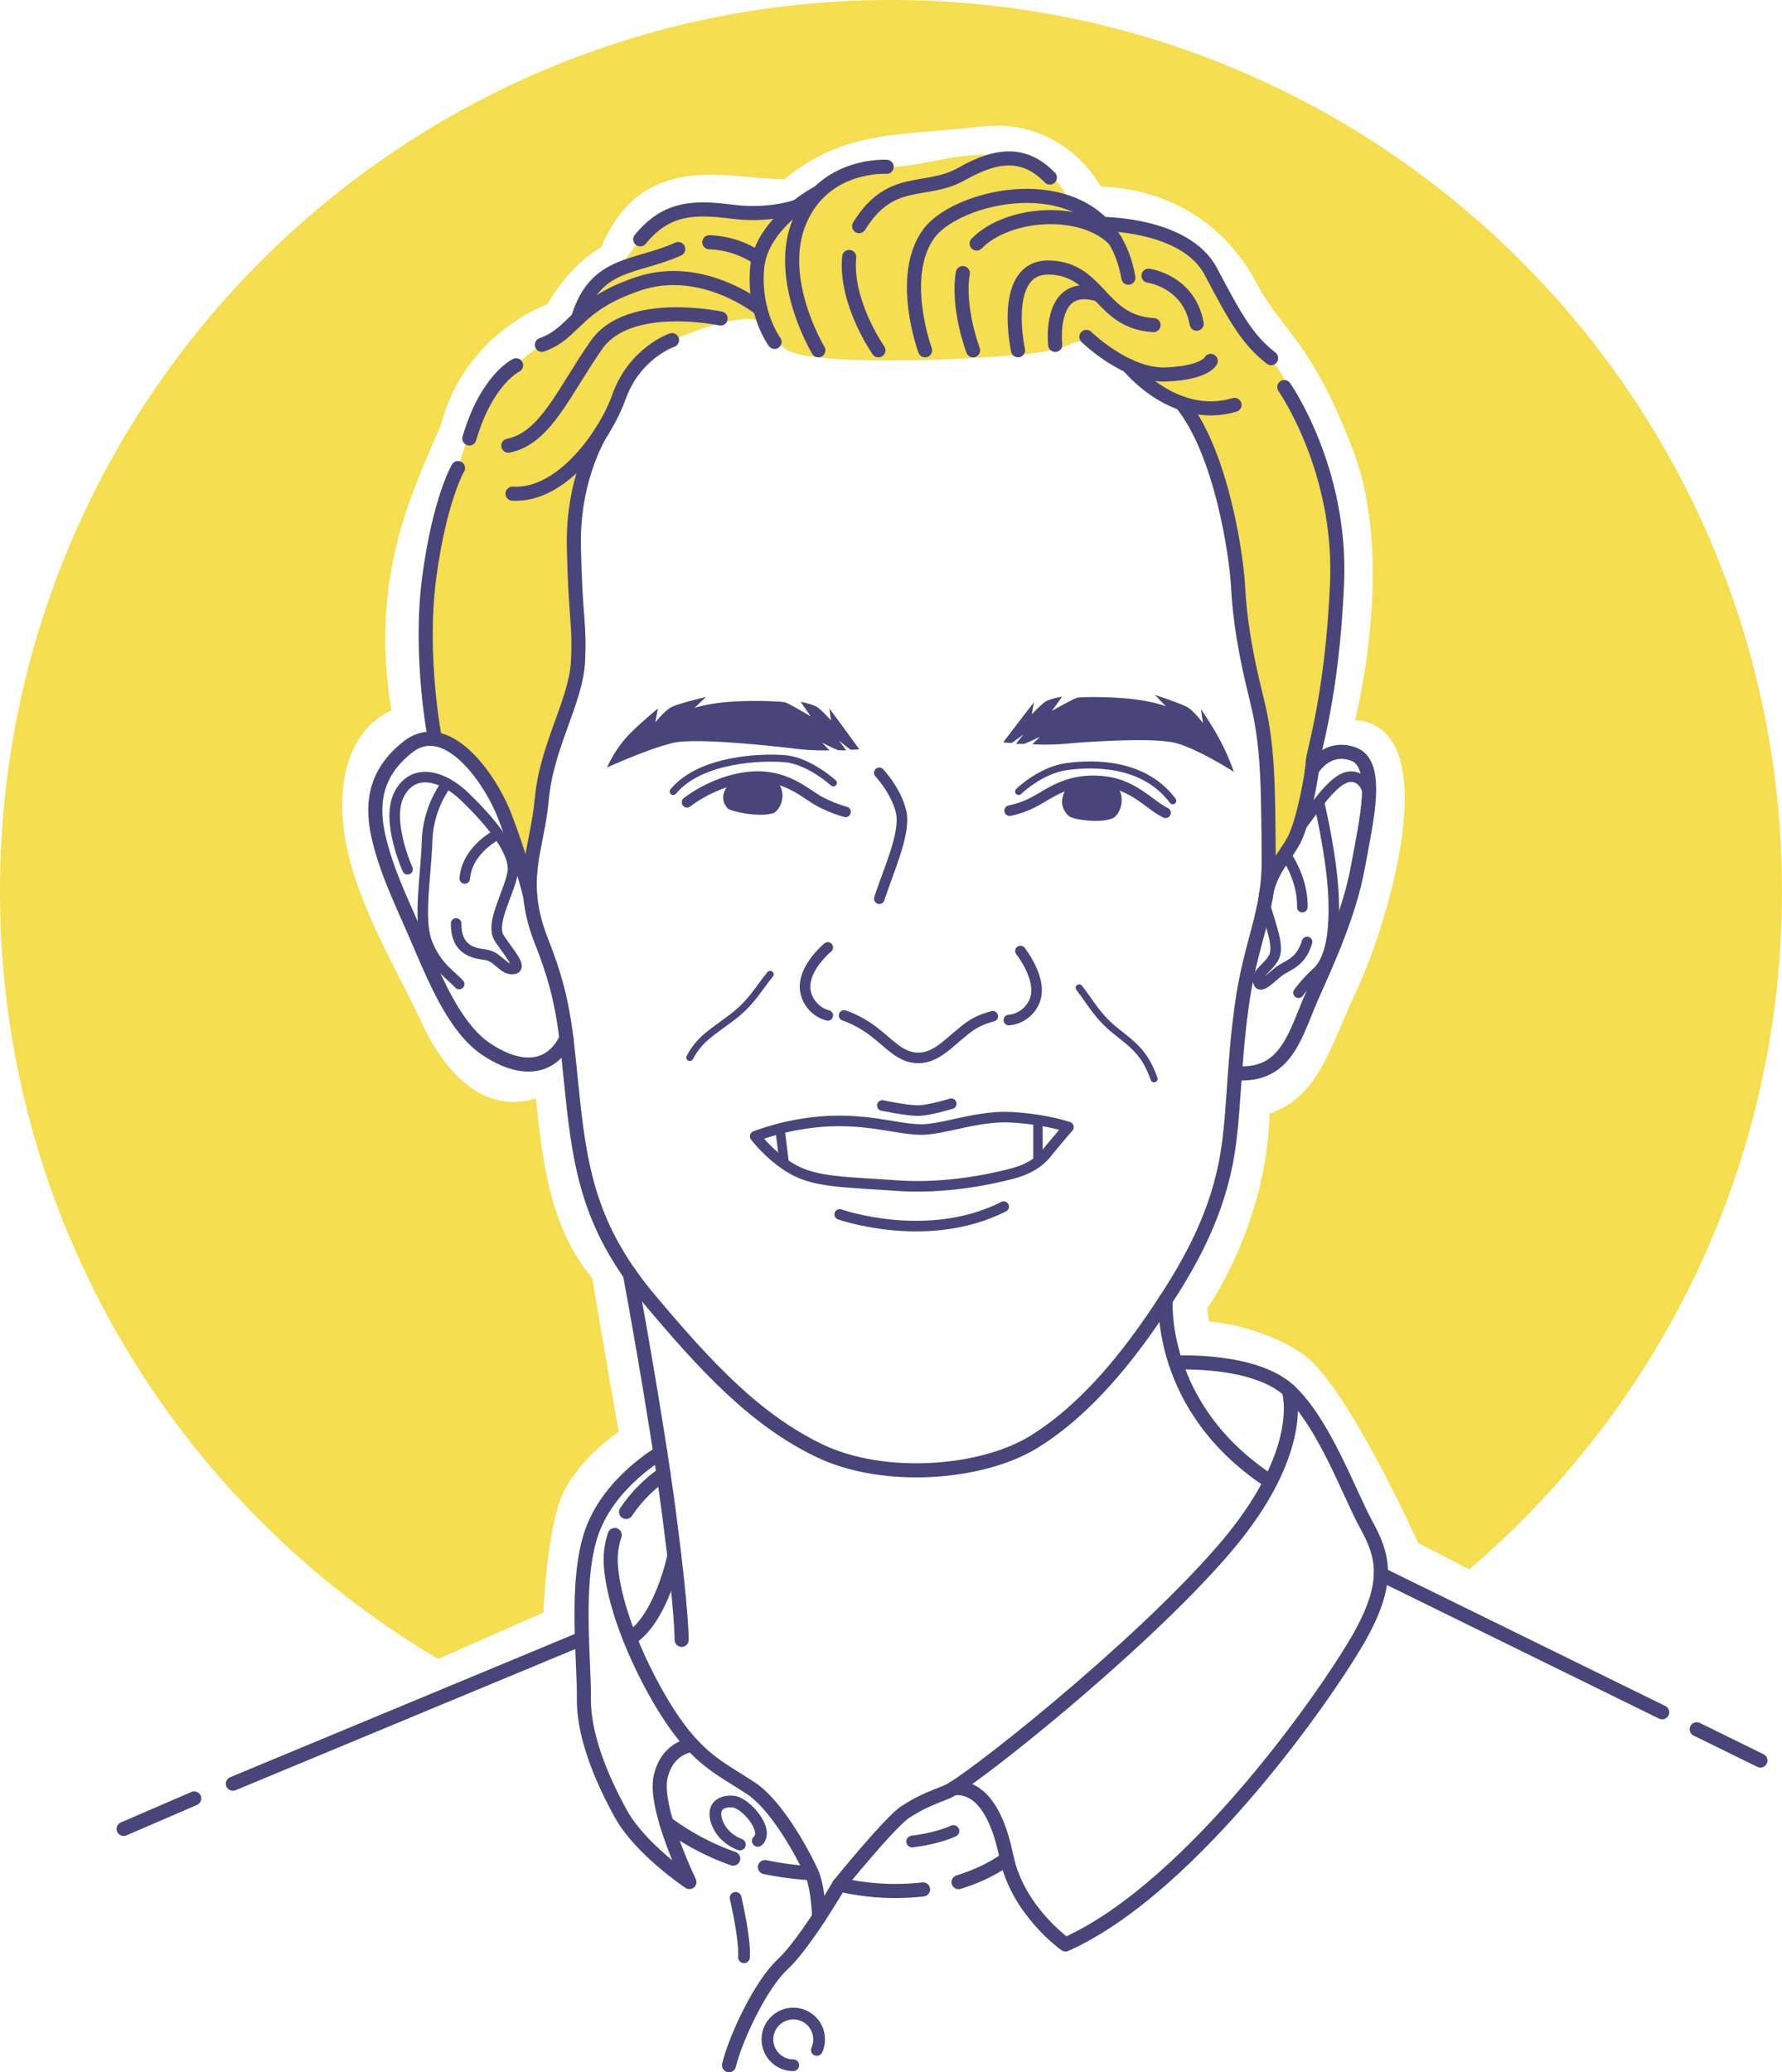 <svg xmlns="http://www.w3.org/2000/svg" viewBox="0 0 758.72 882.06"><defs><style>.cls-1{fill:#f5de50;}.cls-2,.cls-3,.cls-4,.cls-5,.cls-6{fill:none;stroke:#49457b;stroke-linecap:round;stroke-linejoin:round;}.cls-2{stroke-width:6px;}.cls-3{stroke-width:5px;}.cls-4{stroke-width:4.5px;}.cls-5{stroke-width:3px;}.cls-6{stroke-width:4px;}.cls-7{fill:#49457b;}</style></defs><g id="Layer_2" data-name="Layer 2"><g id="Layer_1-2" data-name="Layer 1"><path class="cls-1" d="M540.94,373s6.63-7.15,12-20.17,9.19-42.38,14-76.85,2.3-60.51-7.66-84.77-12-31.49-18.47-38.46-17.19-23.32-24-34.05-16.17-20.93-45.79-23c-6.63-3.57-15.83-9.87-15.83-9.87s-6.29-18-28.25-19.74-35.75,6-53.62,5.1S347,85.7,337.28,88.94s-39.49-3.07-51.41,1.19-15.49,18.38-24.34,24.68S250,133.53,243.15,138s-19.24,12.93-26.72,20.25-17.54,25.19-20.94,40c-10.38,17.36-15.15,39-14.3,67.07s2.38,46.12,4.26,48.17,23.15,6.46,38.46,58.72c6.47-20.6,5.79-43.23,13.28-59.91s11.24-32,7.15-60.6,2-51.92,12.6-67.75,6.8-27.06,20.93-34.89,40.85-17.19,46.64-11.57,2.38,4.93,10,11.06,54.81,5.28,78.47,3.92,35.07-2.56,41.53-5.45,7.49-2,14.3,1.36S478.55,157,490,165s25.95,7.07,33.61,65.28,13.79,68.17,14.56,81.19S540.94,373,540.94,373Z"/><path class="cls-1" d="M379.36,0C169.85,0,0,169.85,0,379.36,0,518.48,74.88,640.1,186.54,706.13l44.86-19.75s1-30,6.81-47,25.19-29.95,25.19-29.95-7.14-40.85-11.23-65.36c-18.72-22.13-21.45-52.6-24-76.6-19.4,6.38-37-6.89-48.77-32.43s-34-60-33.7-92.93,20.94-39.58,20.94-39.58c-9.53-58.55,9.62-94.12,21.19-122,10.21-38.81,45.28-51.06,45.28-51.06s8.51-16,22.8-24.17C273.62,63.74,309,76,333.87,76.34c25.87-21.11,48-18.38,83.75-22.47S468.68,79.4,468.68,79.4c34,1.37,55.49,20.43,66.38,41.2s23.15,23.83,41.2,71.49.68,114.38.68,114.38c40.17,3.06,12.93,89.19,1,114.38S562,466.47,540.51,474C539.49,520.94,514,557,514,557l.68,5.45s21.79,1.36,40.17,14,49,80.34,49,80.34L625.58,668c81.48-69.58,133.14-173.06,133.14-288.61C758.72,169.85,588.88,0,379.36,0Z"/><path class="cls-2" d="M348.43,149.11S330,118.72,340.51,94s37-23,37-23"/><path class="cls-2" d="M365.79,96.26c13.53-22,28.34-13.54,43.66-22.22S436.26,64.6,447,75.57"/><path class="cls-2" d="M374,149.11s-14.28-20.33-12.45-39.73"/><path class="cls-2" d="M393.87,149.11s-11.57-31.41,1.49-49.54,76.38-31.14,85.07,18.64"/><path class="cls-2" d="M415.83,103.66c13.53-13.79,45.67-15.66,59-1.32"/><path class="cls-2" d="M414.3,149.11s-6.85-18.08-4.36-32.87"/><path class="cls-2" d="M433.45,149.11s-7.92-36,13.53-35.24,21.19,23.24,44.17,24.51"/><path class="cls-2" d="M449.28,146.81s-3.28-28.36,18.78-21.33"/><path class="cls-2" d="M462.55,143.4s17,16.69,33.88,16,19.06-5.78,19.06-5.78"/><path class="cls-2" d="M469.42,95.34s35.35-.11,46.07,20.15,15.66,29.11,25.7,36.94"/><path class="cls-2" d="M489,117.36s17.23,2.25,20.51,20.43"/><path class="cls-2" d="M480.43,155.68s19.4,24.32,45.19,16.66"/><path class="cls-2" d="M329.79,145.53s-9.19-12.28-7.41-31.67,26.22-32,26.22-32"/><path class="cls-2" d="M323.7,131.48s-24.55-19.91-51.87-10.71-26.81,20.93-41.11,26"/><path class="cls-2" d="M306.81,135.58s-39.07-8.43-52.85,11.23-21.7,39.83-37.53,42.89"/><path class="cls-2" d="M286.13,144.77s-16,5.36-22.73,24.51c-5.3,15-23.74,42.12-45.19,40.85"/><path class="cls-2" d="M288.77,106c-17.88,8.17-35.44,5.12-42.66,29.62"/><path class="cls-2" d="M323,110a39.4,39.4,0,0,0-21-6.88"/><path class="cls-2" d="M339.42,87.89S328,92.17,311.91,90.13s-28-2.09-39.31,11.74"/><path class="cls-2" d="M219.74,155.49s-12.51,5.87-19.91,31.15"/><path class="cls-2" d="M195,199.23s-7.83,13.28-12.26,46.64,2.39,68.43,2.39,68.43"/><path class="cls-2" d="M256.94,182.48s-13.28,19.14-12.6,50.46,2.52,31.32,1.77,48.34-13.34,36.08-15.39,58.55-10.55,34.72,0,61.28,10.22,40.85,13.62,70.8,8.85,53.45,32.34,81.37,44.55,50.89,72.13,64.17,69.32,9.87,91.28-3.66c23.36-14.4,41.19-38,53.1-55.75s23.69-37.72,28.69-62.82c3.63-18.26,3-39.22,6.77-66.79s11.65-39.75,11.52-62.05c-.2-33.37-.34-49.7-5.11-68.76s-7.23-34.05-7.91-47.66S520,192.35,503,171.62"/><path class="cls-2" d="M546.81,164.76s24.51,34.9,22.47,83.41-10.34,72.26-10.41,76.6-3.89,25.27-8,32.93-10.65,13.42-12,24.46"/><path class="cls-2" d="M225.77,381.46a305.35,305.35,0,0,0-11.13-34.74c-6.64-16.59-24.77-41.36-40.85-28.85S158.21,345.45,162,359.49s8.94,24.16,16.09,40.8S193.7,437.62,207,446.55s27,10,34.17-4.59"/><path class="cls-2" d="M558.61,327.65s6.07-10.8,17.56-6.71,5.62,28.08,2,48-12.9,40.08-19.6,55.15-10.34,33.05-30,32.8"/><path class="cls-2" d="M496.32,553.32s-3.46,45.57,43.85,76.89"/><path class="cls-2" d="M500.5,580s33.2-1.84,48.18,11.75,25.87,44.24,33,57.18,10.21,23.83-2,46.29-71.15,107.92-126,132.43c0,0-20.42-14.3-25.19-37.45s-13.73-30-22.58-29"/><path class="cls-2" d="M548.68,591.76s8.85,25.6-27.91,68.11S411.83,759.23,403.32,762.64s-11.23,4.42-17.7,8.51-28.26,31-28.26,31-14.64,25.19-24.17,34-20.08,31.66-22.81,42.89"/><path class="cls-2" d="M393,804.23a105.11,105.11,0,0,1-35.68-2.1"/><path class="cls-2" d="M428.71,791.13s-7.17,5.88-20.59,10"/><path class="cls-3" d="M388.36,783.83s9.85-1,17.57-4.47"/><path class="cls-3" d="M337.74,879.06a11,11,0,1,1,10.05-6.5"/><path class="cls-2" d="M268.2,542.31s11,59,16.65,101.86S290.21,698,290.21,698"/><path class="cls-2" d="M287.11,662.27s-5.43,26.78-18.91,35.21"/><path class="cls-2" d="M261.74,653.37a32.89,32.89,0,0,0-1.65,13c1.78,23.24,17.87,54.58,28.59,69s19.15,18,30.89,25.7,23.24,29.87,26.05,36.25S348.75,816,348.75,816"/><path class="cls-2" d="M282.51,627.37a62.08,62.08,0,0,0-15.94,16.19"/><path class="cls-2" d="M281.17,618.44s-21.34,12.2-29,33.13-3.32,55.66-3.57,71.24,7.31,34,15.78,49.28,29.15,29,29.15,29-15.32-31.8-12.25-44.82,13.49-13.48,13.49-13.48"/><path class="cls-2" d="M325.68,794.73a142.5,142.5,0,0,0,19.94,2.63"/><path class="cls-2" d="M283.76,776a107.68,107.68,0,0,0,28.41,15.12"/><path class="cls-3" d="M315,785.11s-6.89-2.24-9.58-9.1,1.41-9.67,6.77-9.16,15.45,12.25,10.47,16.72"/><line class="cls-2" x1="82.7" y1="765.49" x2="52.64" y2="778.47"/><line class="cls-2" x1="247.77" y1="697.48" x2="99.15" y2="759.23"/><line class="cls-2" x1="722.4" y1="736.05" x2="749.53" y2="749.36"/><line class="cls-2" x1="587.94" y1="670.06" x2="707.71" y2="728.84"/><path class="cls-4" d="M173.53,370S164.09,349.28,170,338s18.38-8.17,28.08,1.28,22,23.23,20.17,32.42-9.7,21.56-5.61,27.76,10.05,12.59,5.79,13S212,407,206.47,406.34s-12.38-2.43-12.26-13.28"/><path class="cls-4" d="M212,355.06s-13.09,6.34-14.12,18.85"/><path class="cls-4" d="M190.24,333.48a44.31,44.31,0,0,0-8.41,24.73c-.51,15.07-3.83,33.32,0,43.15s9.83,13.41,13.66,17.49"/><path class="cls-4" d="M582.93,345.28s1.41-11.26-5-14.13c-7.72-3.44-15.52,9.17-25,21.78"/><path class="cls-4" d="M561.64,341.76s5.25,21.8,6.1,39.21-1.7,28-7,32.9a61.43,61.43,0,0,0-7.88,8.68"/><path class="cls-4" d="M547.24,363.54s7.6,10.33,7.24,22.59"/><path class="cls-4" d="M542.31,371.37s-5.78,6.25-3.45,14.76,5.93,16.85,3.45,21.44-7.25,6.3-6.57,10.22,6-2.56,9.71-4.94,8.51-3.57,11.06-11.91"/><path class="cls-4" d="M429.87,345.06a39,39,0,0,0,11.24-4.21c6.38-3.45,14.41-10,29.36-8.17,12.42,1.53,19.23,10.13,25.79,13.28"/><path class="cls-5" d="M433.7,336.89s9.28-9.06,20.43-10.59,32.81-2,45.19,14.55"/><path class="cls-4" d="M360,345.57a53.86,53.86,0,0,1-11.88-4.91c-5.74-3.32-14.36-11.55-29.42-9.89s-26.17,10.72-26.17,10.72"/><path class="cls-5" d="M354.81,333.22s-10.37-9.38-20.46-10.27-36.09,0-47.71,13.94"/><path class="cls-4" d="M359.39,432.21a46.19,46.19,0,0,1,12.38,6.72c7.27,5.51,11.42,11,18.59,11.35s12.53-5.24,17.26-9.19,7.61-6.54,15.06-8.52"/><path class="cls-4" d="M352.45,432.21a13.11,13.11,0,0,1-9.32-9.4c-2.58-9.74,9.32-19.53,9.32-19.53"/><path class="cls-4" d="M429.53,434.19a13.14,13.14,0,0,0,10.78-7.7c4.19-9.17-5.84-21.68-5.84-21.68"/><path class="cls-4" d="M374.38,328.94s7.49,8,9.36,17-5.78,25.36-9.36,36.59"/><path class="cls-4" d="M321.53,483.66a106,106,0,0,1,31.87-6.47c17.37-.64,28.47,3.32,38.17,3.58s24.26-6,39-5.2,24.34,4.17,24.34,4.17-5.7,6.64-9.27,11.07-8.44,7.1-14.81,8.76c-7.9,2.07-27.62,6.6-49.19,5.07s-33.58-1.41-43.28-6.51S321.53,483.66,321.53,483.66Z"/><path class="cls-4" d="M375.66,470.55s10.33,2.16,15.06,2.17c4.9,0,14.3-2.93,14.3-2.93"/><path class="cls-4" d="M357.51,516.91s37.4,13.15,69.83-3.31"/><line class="cls-6" x1="332.1" y1="480.76" x2="333.95" y2="495.46"/><line class="cls-6" x1="441.93" y1="477.17" x2="441.93" y2="494.43"/><path class="cls-5" d="M327.91,414.72c-5.27,6.47-8,12.09-16.34,18.39s-13.61,9-17.87,17"/><path class="cls-5" d="M459.49,420.48c5.15,6.57,7.75,12.25,16,18.71s12.29,9.92,15.87,20"/><path class="cls-7" d="M453.94,335.81s-4.66,6.45,1.27,11.62c1.79,1.53,14.17,3.25,19,.63,2.49-1.66,5.23-7.59,1.66-13.21C469.45,330.45,458.15,334.79,453.94,335.81Z"/><path class="cls-7" d="M310.55,333.7s-5.53,5.11-.68,10.47c1.28,1.11,12.94,4,19.66,1.87,3-1.87,5.53-8.08,1.62-13.1C325.53,329.36,310.55,333.7,310.55,333.7Z"/><path class="cls-7" d="M427.13,316s8-10.62,13.08-17.05l-.89,5.09s4.21-4.49,6.13-5.58,6.76-1.94,6.76-1.94l-4.34,6.07s8.94-5.1,10.73-5.59,16.08-.48,25,.73,12.76,2.91,12.76,2.91l-4.59-4.85s11,3.64,13.78,5.22,6.64,6.79,6.64,6.79l-.89-5.94a134.11,134.11,0,0,1,8.3,13.47,97.3,97.3,0,0,1,5.74,13.23s-15.45-10-25.15-12.38-38.42-.37-46.08.36a99,99,0,0,1-14.56.24l3.2-3.15s-6.2,3-7,3h-3.19l3.13-4s-4.79,3.64-5,3.64S427.13,316,427.13,316Z"/><path class="cls-7" d="M365.89,319s-7.8-10.87-12.81-17.47l.75,5.12s-4.15-4.62-6.07-5.78-6.85-2.16-6.85-2.16l4.24,6.21s-9-5.39-10.77-5.94-16.41-1-25.57-.1-13.13,2.49-13.13,2.49l4.85-4.7s-11.61,2.75-14.53,4.23-7,6.58-7,6.58l1.11-5.92s-9.31,7.79-13,11.85a52.41,52.41,0,0,0-8.68,13.28s18.74-8.49,28.72-10.59,43.36,1.58,51.16,2.56a103.56,103.56,0,0,0,14.85.72L350,316.11s6.23,3.18,7.07,3.2l3.26.11-3.06-4.11s4.77,3.8,5,3.81S365.89,319,365.89,319Z"/><path class="cls-3" d="M313.19,807.83s4.09,17.11,3.58,25.28"/></g></g></svg>
